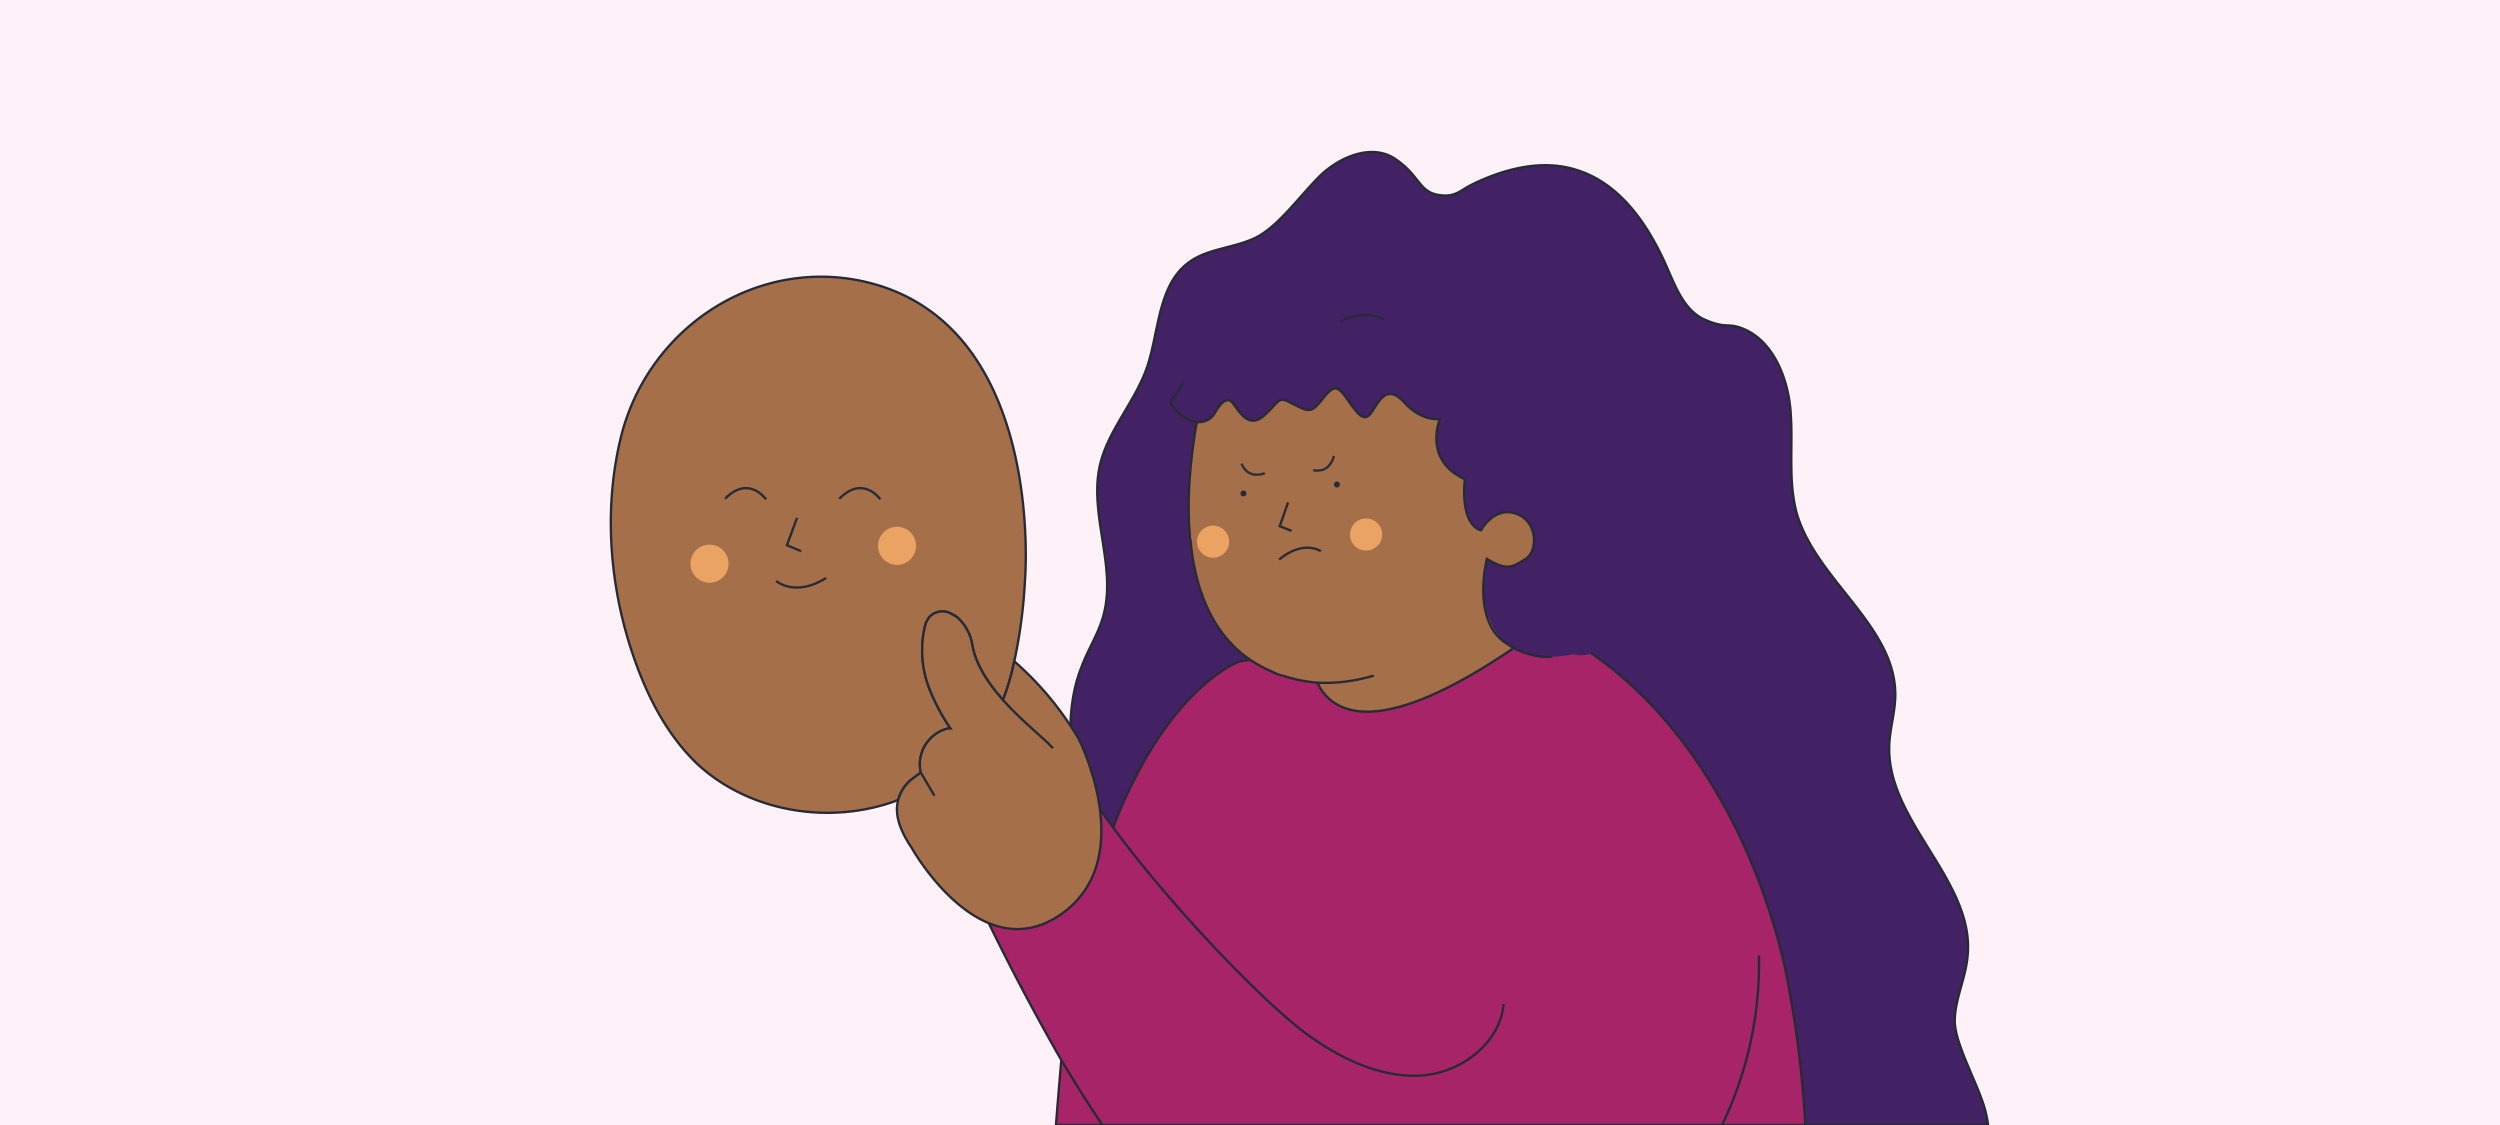 <?xml version="1.0" encoding="utf-8"?>
<svg xmlns="http://www.w3.org/2000/svg" data-name="Capa 1" id="Capa_1" viewBox="0 0 420 189">
  <defs>
    <style>.cls-1{fill:#fff1f8;}.cls-2,.cls-9{fill:#422164;}.cls-2,.cls-3,.cls-4,.cls-5,.cls-6{stroke:#272b36;}.cls-10,.cls-2,.cls-3,.cls-4,.cls-5,.cls-6{stroke-miterlimit:10;stroke-width:0.4px;}.cls-3{fill:#6f2d6b;}.cls-10,.cls-4{fill:none;}.cls-5{fill:#a72468;}.cls-6{fill:#a56f4a;}.cls-7{fill:#eaa363;}.cls-8{fill:#272b36;}.cls-10{stroke:#2c2f38;}</style>
  </defs>
  <rect class="cls-1" height="189" transform="translate(420 189) rotate(-180)" width="420"/>
  <path class="cls-2" d="M334,189H204l-19-44.3-3.9-9c-.4-2.6-.8-5.3-1.1-7.9-.4-5.3-.3-10.6,1.6-15.5,1.1-3.1,3-5.9,3.8-9,2.2-8.2-2.5-17-.6-25.2,1.4-5.9,5.9-10.6,7.9-16.4s1.8-13.8,7-17.6c3.2-2.4,7.7-2.4,11.3-4.2s7-6.5,10.4-10,9-5.9,13-3.2,4,5.4,7,6,3.9-.7,5.7-1.6c5.4-2.7,11.8-4.4,17.6-2.6,7.7,2.3,12.5,9.7,15.6,17,1.4,3.2,2.9,6.8,6.1,8.2s3.7.7,5.5,1.2c5.6,1.6,8.4,8.1,8.9,14s-.5,11.8,1.1,17.5c3.4,11.3,16.9,19,16.5,30.8-.1,2.7-.9,5.3-1,7.9-.6,13,14.8,23.1,13.1,36-.4,3.5-2,6.7-2.1,10.2s3,9.1,4.6,13.6A18.9,18.9,0,0,1,334,189Z"/>
  <path class="cls-3" d="M260.3,108.6c-7.7,7.8-25.7,16.7-34.2,14.8s-8.7-7.9-8.8-10.6c4.8-.2,10.2-1.3,13.8-4.6,17.2-4.5,16.2.9,23,.4Z"/>
  <path class="cls-4" d="M161.9,125.7a36.2,36.2,0,0,1-2.2-3.2"/>
  <path class="cls-5" d="M303.3,189H177.4c.3-3.8.6-7.4.9-10.9h0a171.5,171.5,0,0,1,6.7-33.4c.6-2,1.3-3.9,2-5.7,9.2-23.8,21.3-27.9,21.3-27.9l50.1-6.4c21.5,9.6,35.7,33,41.4,57.5A181.5,181.5,0,0,1,303.3,189Z"/>
  <path class="cls-5" d="M295.5,160.5a62.4,62.4,0,0,1-6.2,28.5H185.2c-2.3-3.4-4.6-7.1-6.9-10.9h0A394.9,394.9,0,0,1,158.7,139l20.9-12.2a10.4,10.4,0,0,1,.4,1,76.4,76.4,0,0,0,7,11.2c9.6,13.1,25.4,29.6,32.9,35,5.5,3.9,11.9,7,18.6,6.7s13.5-5.3,14.1-12"/>
  <path class="cls-6" d="M106.3,109.9c2.3,6.8,5.6,13.4,10.8,18.4,8.8,8.2,22.5,10.4,33.8,6.1a6.7,6.7,0,0,1,2.3-3.5l1.5-1.1a6.2,6.2,0,0,1,4.5-7.4h.5a34.6,34.6,0,0,1-3.4-6.3,17.7,17.7,0,0,1-.9-10.9,4,4,0,0,1,.8-1.6,3,3,0,0,1,3.9-.3h.1l.3.2.3.2a7.9,7.9,0,0,1,2.5,4.4c.5,3.4,2.7,6.7,5.2,9.5a41.1,41.1,0,0,0,1.9-6.5,84.6,84.6,0,0,0,1.8-13.7s3.5-42-25.8-49.8c-18.5-4.9-37.2,6.9-42,25.5C101.4,85,102.3,98.1,106.3,109.9Z"/>
  <path class="cls-6" d="M153.2,142.5s11.4,20.4,24.9,11.2,3.1-29.6,3.1-29.6a53.1,53.1,0,0,0-10.8-13,41.1,41.1,0,0,1-1.9,6.5c-2.5-2.8-4.7-6.1-5.2-9.5a7.9,7.9,0,0,0-2.5-4.4l-.3-.2-.3-.2h-.1a3,3,0,0,0-3.9.3,4,4,0,0,0-.8,1.6,17.7,17.7,0,0,0,.9,10.9,34.6,34.6,0,0,0,3.4,6.3h-.5a6.2,6.2,0,0,0-4.5,7.4l-1.5,1.1a6.7,6.7,0,0,0-2.3,3.5C150.2,136.9,151.3,139.7,153.2,142.5Z"/>
  <path class="cls-4" d="M168.5,117.6c3.2,3.6,7.1,6.6,8.4,8.1"/>
  <path class="cls-4" d="M154.7,129.8l2.3,3.9"/>
  <path class="cls-6" d="M254.3,65.9,227.1,54.2,203.5,63l-1.7,5s-.3,1.1-.7,2.9-.4,2.2-.6,3.6a82.5,82.5,0,0,0-.8,9.5c0,1.9,0,3.9.2,5.9a1.9,1.9,0,0,0,.1.8c.8,8.9,4.2,17.9,13.2,21.9l1.5.7,1.1.3a22.3,22.3,0,0,0,3.9.9l1.5.2h.1l.5.9c2.8,4.5,10.6,8.2,32.6-6.8h.1c.2-.2.1-.6.2-.8s.4-2.4.5-3.7l2.6-4.8,3.5-6.5-4-25.7Z"/>
  <circle class="cls-7" cx="229.5" cy="89.8" r="2.7"/>
  <circle class="cls-7" cx="150.7" cy="91.7" r="3.2"/>
  <circle class="cls-7" cx="203.8" cy="91" r="2.7"/>
  <polyline class="cls-4" points="216.4 84.4 215 88.4 217 89.2"/>
  <path class="cls-4" d="M221.9,92.6s-2.9-2-7,1.4"/>
  <path class="cls-8" d="M208.9,83.4a.5.5,0,1,0,0-1,.5.5,0,0,0,0,1Z"/>
  <path class="cls-8" d="M224.6,81.9a.5.5,0,0,0,0-1,.5.5,0,1,0,0,1Z"/>
  <circle class="cls-7" cx="119.2" cy="94.7" r="3.2"/>
  <polyline class="cls-4" points="133.9 87 132.2 91.6 134.6 92.6"/>
  <path class="cls-4" d="M130.4,97.6s3.1,2.8,8.4-.5"/>
  <path class="cls-4" d="M147.9,83.9s-2.9-4.2-6.9-.1"/>
  <path class="cls-4" d="M128.7,83.9s-2.9-4.2-6.9-.1"/>
  <path class="cls-9" d="M236.6,40c-2.4-2.4-6.4-2-10.3-1.6-1.7,1.1-4.4,3.3-4.6,5.8,0,0-6,.2-8.2,3.5s-4.6.2-7.2,3.8-8.5,15-9.5,15.7,1.8,3.4,4.3,3.7a3.1,3.1,0,0,0,3.1-1.7s1.5-3,2.8-1.6,2.7,4.7,5.5,2.1,2.1-3.2,4.8-1.8,2.9,1.5,5-1,2.4-1.9,4.2.4,2.7,3.8,3.9,2,2.4-4.9,5.5-1.7,6,2.8,6,2.8-2.9,6.9,4.2,10.1c0,0-1,7.4,2.7,8.6,0,0,2.2-4,5.9-2.8s3.7,6.4,1.6,7.6-3,2.1-6.5,0a23,23,0,0,0-.6,5.8,12.8,12.8,0,0,0,3.2,7.9c3.7,4.2,12,2.3,12,2.3,4.8,1.5,8.4-6.1,4.2-8.9,0,0-10.7,1.8-9.1-.3s3-3.6,3.9-3.7,2.4-6.8.7-11.2,7.1-8.3,5.4-14.4-2.4-5.4-1.2-8.4c.4-1.1,1.2-2.3,1.9-3.7a7.4,7.4,0,0,0,1-4.3C259.1,51.4,245.6,50.9,236.6,40Z"/>
  <path class="cls-4" d="M225.2,54s4-2.2,7.4-.3"/>
  <path class="cls-4" d="M260.8,110.3c-3.9.5-7.8-2.2-8.4-2.7-2.4-1.9-3.1-5.1-3.2-7.9a23,23,0,0,1,.6-5.8c3.5,2.1,4.4,1.3,6.5,0s2.1-6.3-1.6-7.6-5.9,2.8-5.9,2.8c-3.7-1.2-2.7-8.6-2.7-8.6-7.1-3.2-4.2-10.1-4.2-10.1s-3,.5-6-2.8-4.3,0-5.5,1.7-2.2.4-3.9-2-2.2-2.9-4.2-.4-2.3,2.4-5,1-2-.8-4.8,1.8-4.3-.7-5.5-2.1-2.8,1.6-2.8,1.6a3.1,3.1,0,0,1-3.1,1.7c-2.5-.3-5-3.2-4.3-3.7a20,20,0,0,0,2-3"/>
  <path class="cls-10" d="M212.5,79.5c-2.4.8-3.5-.5-3.9-1.6"/>
  <path class="cls-10" d="M224.1,76.6c-.7,2.5-2.4,2.6-3.5,2.4"/>
  <path class="cls-4" d="M221.3,114.7a28.5,28.5,0,0,0,9.5-1.2"/>
</svg>